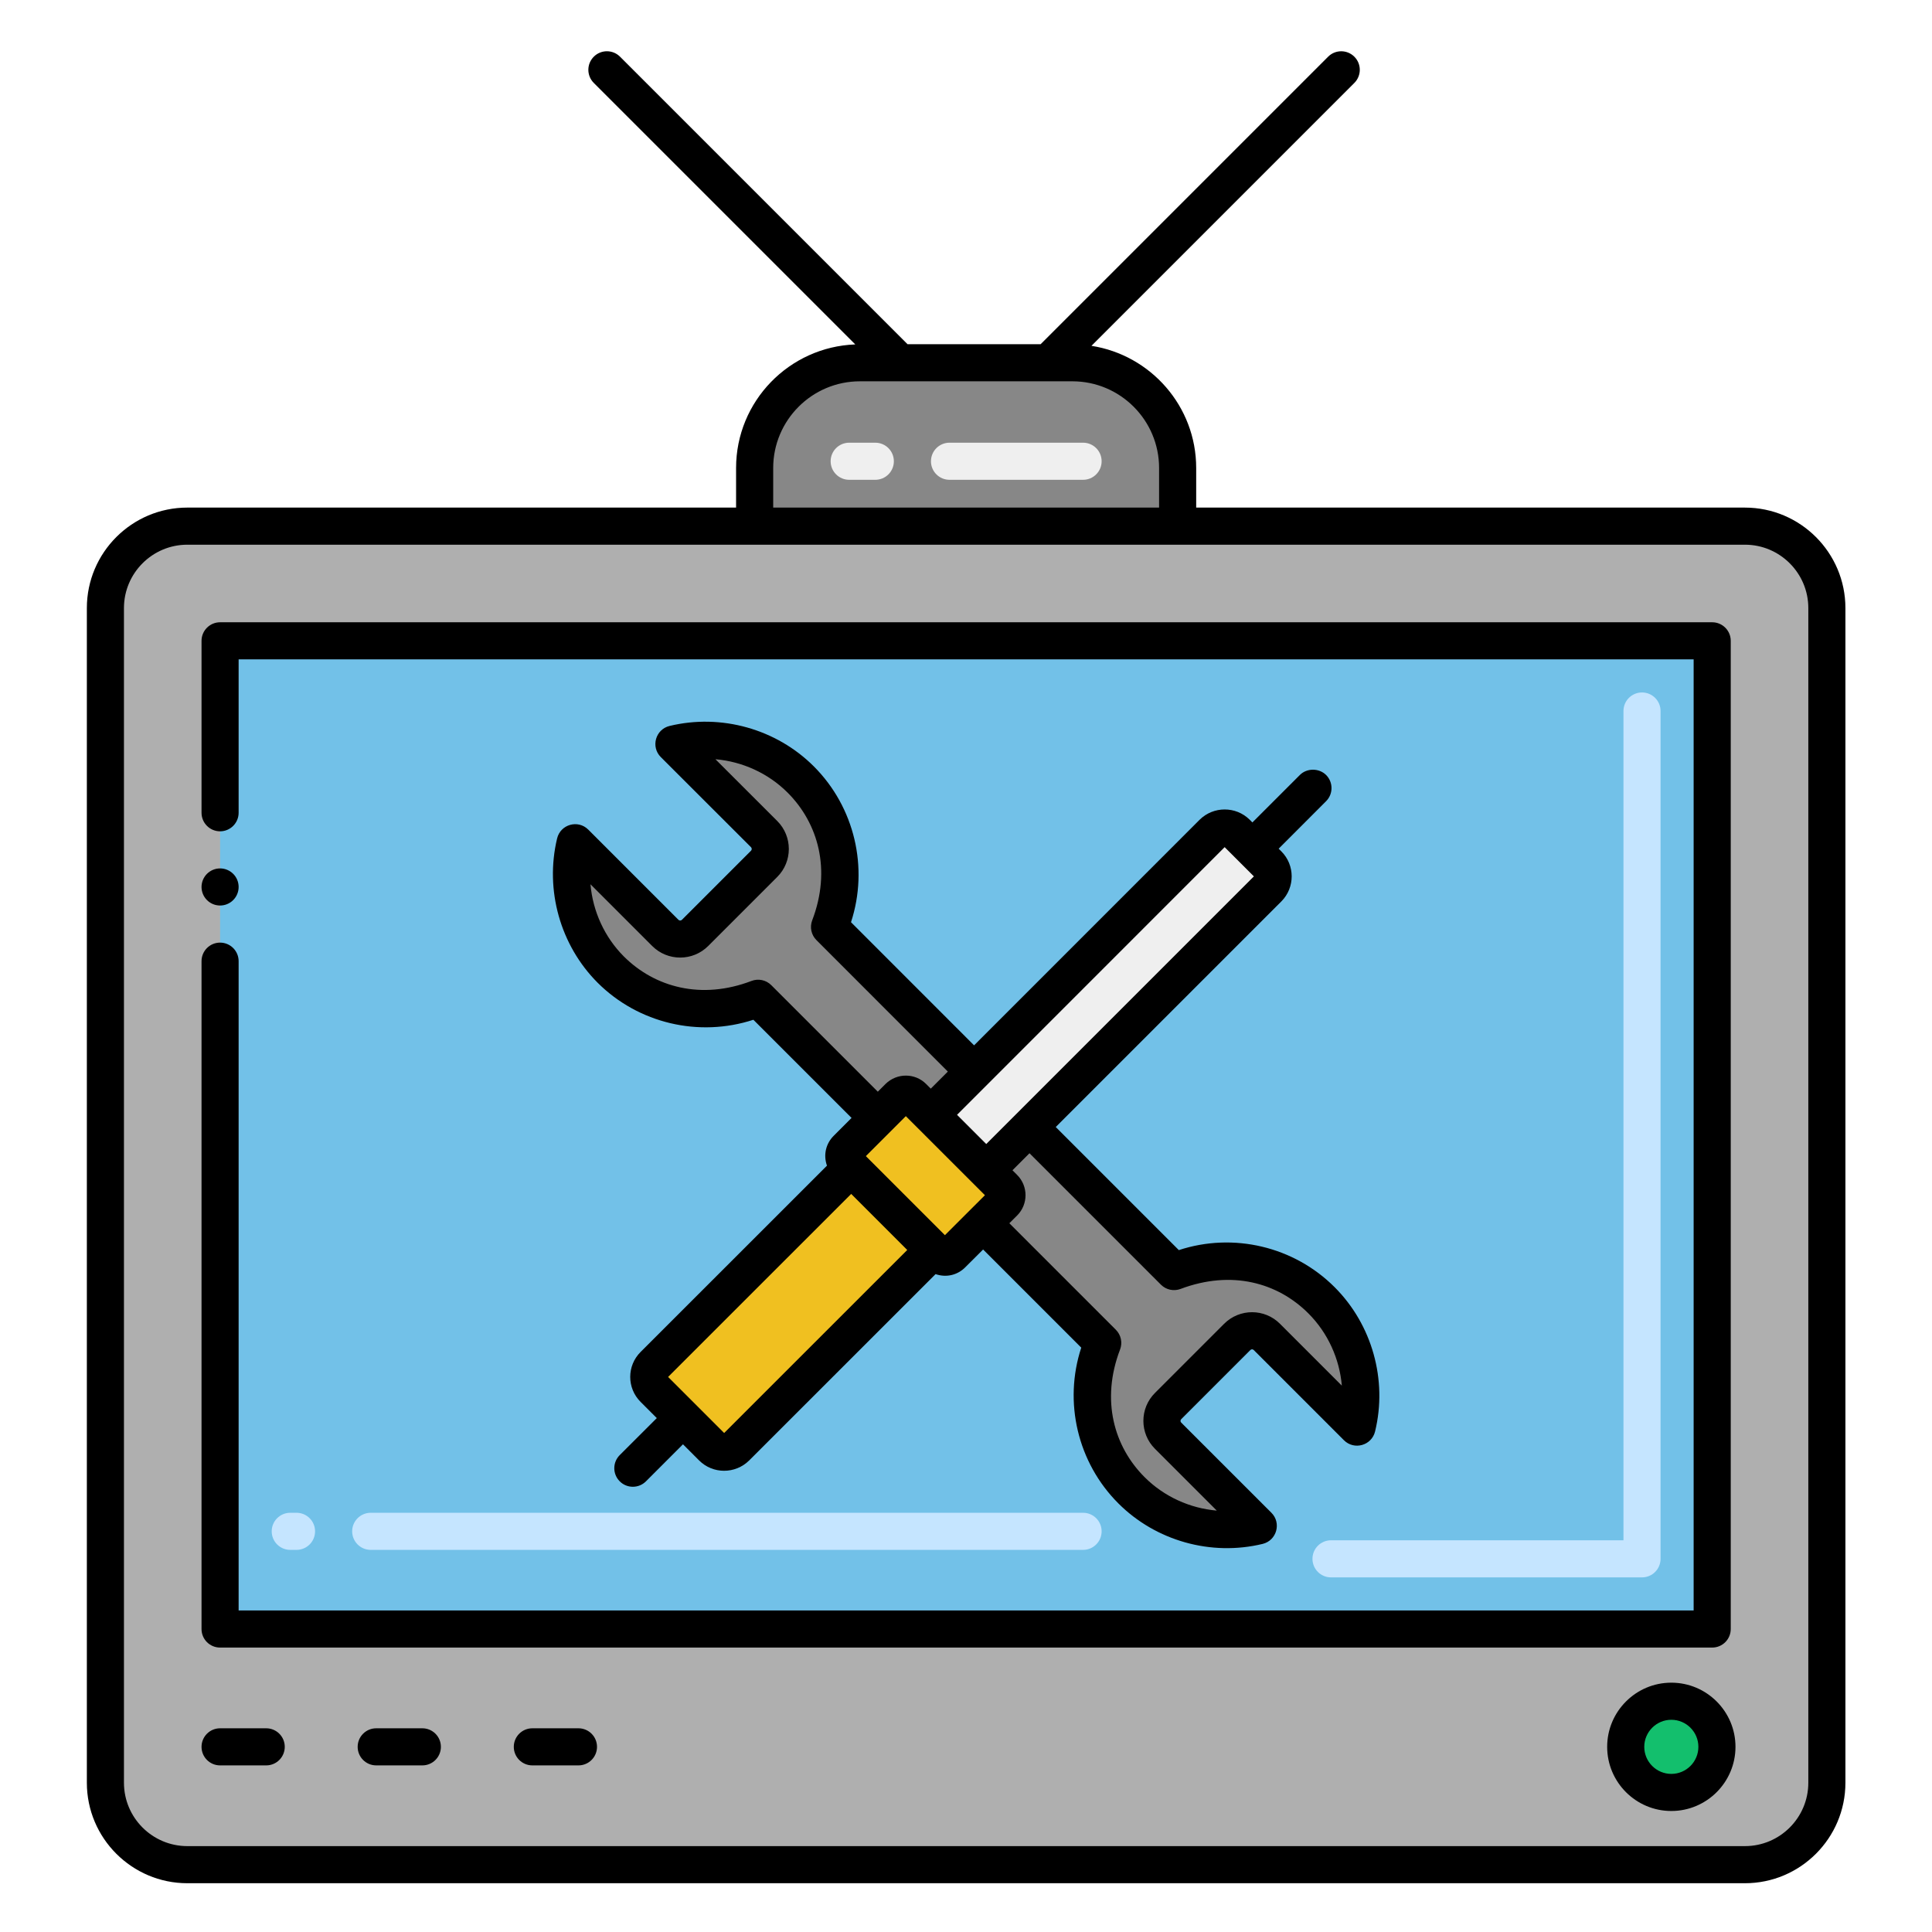 <svg xmlns="http://www.w3.org/2000/svg" xmlns:xlink="http://www.w3.org/1999/xlink" width="1080" zoomAndPan="magnify" viewBox="0 0 810 810" height="1080" preserveAspectRatio="xMidYMid meet" version="1.0"><defs><clipPath id="bc5b479168"><path d="M 36.059 21 L 774 21 L 774 789.434 L 36.059 789.434 Z M 36.059 21 " clip-rule="nonzero"/></clipPath></defs><rect x="-81" width="972" fill="#ffffff" y="-81" height="972" fill-opacity="1"/><rect x="-81" width="972" fill="#ffffff" y="-81" height="972" fill-opacity="1"/><path fill="#afafaf" d="M 765.93 254.926 L 765.93 747.418 C 765.93 766.395 750.547 781.781 731.57 781.781 L 78.543 781.781 C 59.566 781.781 44.18 766.398 44.18 747.418 L 44.18 254.926 C 44.18 235.977 59.562 220.594 78.543 220.594 L 731.57 220.594 C 750.547 220.594 765.93 235.977 765.93 254.926 Z M 765.93 254.926 " fill-opacity="1" fill-rule="nonzero"/><path fill="#72c1e8" d="M 717.84 268.676 L 717.84 682.969 L 92.273 682.969 L 92.273 268.676 Z M 717.84 268.676 " fill-opacity="1" fill-rule="nonzero"/><path fill="#c5e5ff" d="M 688.422 661.324 L 558.035 661.324 C 553.738 661.324 550.258 657.844 550.258 653.547 C 550.258 649.25 553.738 645.77 558.035 645.77 L 680.645 645.77 L 680.645 298.094 C 680.645 293.797 684.125 290.316 688.422 290.316 C 692.719 290.316 696.199 293.797 696.199 298.094 L 696.199 653.547 C 696.199 657.844 692.719 661.324 688.422 661.324 Z M 688.422 661.324 " fill-opacity="1" fill-rule="nonzero"/><path fill="#c5e5ff" d="M 454.086 649.793 L 155.426 649.793 C 151.129 649.793 147.648 646.312 147.648 642.016 C 147.648 637.719 151.129 634.238 155.426 634.238 L 454.086 634.238 C 458.383 634.238 461.863 637.719 461.863 642.016 C 461.863 646.312 458.383 649.793 454.086 649.793 Z M 124.316 649.793 L 121.691 649.793 C 117.395 649.793 113.914 646.312 113.914 642.016 C 113.914 637.719 117.395 634.238 121.691 634.238 L 124.316 634.238 C 128.609 634.238 132.094 637.719 132.094 642.016 C 132.094 646.312 128.609 649.793 124.316 649.793 Z M 124.316 649.793 " fill-opacity="1" fill-rule="nonzero"/><path fill="#13bf6d" d="M 719.832 732.371 C 719.832 732.996 719.801 733.621 719.738 734.246 C 719.676 734.867 719.586 735.488 719.465 736.102 C 719.34 736.715 719.188 737.32 719.008 737.922 C 718.824 738.52 718.613 739.109 718.375 739.688 C 718.137 740.266 717.867 740.832 717.574 741.383 C 717.277 741.938 716.957 742.473 716.609 742.992 C 716.262 743.516 715.887 744.016 715.492 744.5 C 715.094 744.984 714.672 745.449 714.23 745.891 C 713.789 746.336 713.324 746.754 712.84 747.152 C 712.355 747.547 711.855 747.922 711.332 748.27 C 710.812 748.617 710.277 748.938 709.723 749.234 C 709.172 749.527 708.605 749.797 708.027 750.035 C 707.449 750.277 706.859 750.488 706.262 750.668 C 705.66 750.852 705.055 751 704.441 751.125 C 703.828 751.246 703.207 751.34 702.586 751.398 C 701.961 751.461 701.336 751.492 700.711 751.492 C 700.086 751.492 699.461 751.461 698.836 751.398 C 698.215 751.34 697.594 751.246 696.98 751.125 C 696.367 751.004 695.758 750.852 695.16 750.668 C 694.562 750.488 693.973 750.277 693.395 750.035 C 692.816 749.797 692.25 749.527 691.695 749.234 C 691.145 748.938 690.609 748.617 690.086 748.27 C 689.566 747.922 689.066 747.547 688.582 747.152 C 688.098 746.754 687.633 746.336 687.191 745.891 C 686.746 745.449 686.328 744.984 685.93 744.5 C 685.531 744.016 685.16 743.516 684.812 742.992 C 684.465 742.473 684.145 741.938 683.848 741.383 C 683.551 740.832 683.285 740.266 683.047 739.688 C 682.805 739.109 682.594 738.52 682.414 737.922 C 682.23 737.32 682.078 736.715 681.957 736.102 C 681.836 735.488 681.742 734.867 681.684 734.246 C 681.621 733.621 681.59 732.996 681.59 732.371 C 681.59 731.746 681.621 731.121 681.684 730.496 C 681.742 729.875 681.836 729.254 681.957 728.641 C 682.078 728.027 682.23 727.418 682.414 726.82 C 682.594 726.223 682.805 725.633 683.047 725.055 C 683.285 724.477 683.551 723.91 683.848 723.355 C 684.145 722.805 684.465 722.27 684.812 721.746 C 685.16 721.227 685.531 720.727 685.93 720.242 C 686.328 719.758 686.746 719.293 687.191 718.852 C 687.633 718.406 688.098 717.988 688.582 717.59 C 689.066 717.191 689.566 716.82 690.086 716.473 C 690.609 716.125 691.145 715.805 691.695 715.508 C 692.25 715.211 692.816 714.945 693.395 714.707 C 693.973 714.465 694.562 714.254 695.16 714.074 C 695.758 713.891 696.367 713.738 696.98 713.617 C 697.594 713.496 698.215 713.402 698.836 713.344 C 699.461 713.281 700.086 713.25 700.711 713.25 C 701.336 713.25 701.961 713.281 702.586 713.344 C 703.207 713.402 703.828 713.496 704.441 713.617 C 705.055 713.738 705.66 713.891 706.262 714.074 C 706.859 714.254 707.449 714.465 708.027 714.707 C 708.605 714.945 709.172 715.211 709.723 715.508 C 710.277 715.805 710.812 716.125 711.332 716.473 C 711.855 716.82 712.355 717.191 712.84 717.59 C 713.324 717.988 713.789 718.406 714.23 718.852 C 714.672 719.293 715.094 719.758 715.492 720.242 C 715.887 720.727 716.262 721.227 716.609 721.746 C 716.957 722.27 717.277 722.805 717.574 723.355 C 717.867 723.91 718.137 724.477 718.375 725.055 C 718.613 725.633 718.824 726.223 719.008 726.82 C 719.188 727.418 719.34 728.027 719.465 728.641 C 719.586 729.254 719.676 729.875 719.738 730.496 C 719.801 731.121 719.832 731.746 719.832 732.371 Z M 719.832 732.371 " fill-opacity="1" fill-rule="nonzero"/><path fill="#878787" d="M 449.602 152.086 L 360.516 152.086 C 336.145 152.086 316.387 171.844 316.387 196.215 L 316.387 220.59 L 493.727 220.59 L 493.727 196.215 C 493.727 171.844 473.969 152.086 449.602 152.086 Z M 449.602 152.086 " fill-opacity="1" fill-rule="nonzero"/><path fill="#efefef" d="M 454.086 201.16 L 398.09 201.16 C 393.793 201.16 390.309 197.676 390.309 193.383 C 390.309 189.086 393.793 185.602 398.09 185.602 L 454.086 185.602 C 458.383 185.602 461.863 189.086 461.863 193.383 C 461.863 197.676 458.383 201.16 454.086 201.16 Z M 366.977 201.16 L 356.027 201.16 C 351.73 201.16 348.25 197.676 348.25 193.383 C 348.25 189.086 351.73 185.602 356.027 185.602 L 366.977 185.602 C 371.273 185.602 374.754 189.086 374.754 193.383 C 374.754 197.676 371.273 201.16 366.977 201.16 Z M 366.977 201.16 " fill-opacity="1" fill-rule="nonzero"/><path fill="#878787" d="M 347.781 388.633 L 408.387 449.27 L 390.25 467.406 L 382.75 459.938 C 381.102 458.289 378.457 458.289 376.777 459.938 L 368.035 468.711 L 317.855 418.531 C 293.719 427.75 271 421.422 256.039 406.492 C 242.129 392.555 236.594 372.238 241.137 353.32 L 278.934 391.121 C 282.387 394.574 287.957 394.574 291.41 391.121 L 320.375 362.156 C 323.797 358.734 323.797 353.137 320.375 349.715 L 282.543 311.914 C 301.457 307.34 321.805 312.91 335.711 326.816 C 350.637 341.738 356.996 364.535 347.781 388.633 Z M 347.781 388.633 " fill-opacity="1" fill-rule="nonzero"/><path fill="#878787" d="M 568.949 598.32 L 531.148 560.52 C 527.727 557.066 522.156 557.066 518.703 560.52 L 489.738 589.484 C 486.285 592.906 486.285 598.508 489.738 601.93 L 527.539 639.73 C 508.656 644.301 488.309 638.734 474.402 624.828 C 459.352 609.805 453.148 587.039 462.332 563.008 L 412.18 512.859 L 412.18 512.828 L 420.953 504.086 C 422.602 502.438 422.602 499.762 420.953 498.113 L 413.488 490.645 L 431.625 472.508 L 492.23 533.113 C 516.734 523.867 539.238 530.344 554.047 545.152 C 567.984 559.09 573.551 579.406 568.949 598.32 Z M 568.949 598.32 " fill-opacity="1" fill-rule="nonzero"/><path fill="#f0c020" d="M 391.367 524.059 L 308.582 606.812 C 305.812 609.551 301.367 609.551 298.629 606.812 L 274.082 582.266 C 271.312 579.5 271.312 575.051 274.082 572.312 L 356.867 489.555 Z M 391.367 524.059 " fill-opacity="1" fill-rule="nonzero"/><path fill="#efefef" d="M 531.723 372.41 L 413.488 490.645 L 390.25 467.406 L 408.387 449.27 L 508.453 349.168 C 511.223 346.43 515.672 346.43 518.441 349.168 L 531.723 362.453 C 534.461 365.191 534.461 369.641 531.723 372.41 Z M 531.723 372.41 " fill-opacity="1" fill-rule="nonzero"/><path fill="#f0c020" d="M 420.953 504.086 L 412.18 512.828 L 412.18 512.859 L 399.145 525.863 C 397.496 527.512 394.82 527.512 393.172 525.863 L 391.367 524.059 L 356.867 489.555 L 355 487.691 C 353.352 486.07 353.352 483.367 355 481.715 L 368.035 468.711 L 376.777 459.938 C 378.457 458.289 381.102 458.289 382.75 459.938 L 390.25 467.406 L 413.488 490.645 L 420.953 498.113 C 422.602 499.762 422.602 502.438 420.953 504.086 Z M 420.953 504.086 " fill-opacity="1" fill-rule="nonzero"/><path fill="#000000" d="M 92.27 690.75 L 717.844 690.75 C 722.145 690.75 725.621 687.277 725.621 682.973 L 725.621 268.668 C 725.621 264.371 722.145 260.891 717.844 260.891 L 92.27 260.891 C 88.008 260.891 84.492 264.355 84.492 268.668 L 84.492 340.754 C 84.492 345.047 87.977 348.531 92.27 348.531 C 96.562 348.531 100.047 345.047 100.047 340.754 C 100.047 340.723 100.047 340.723 100.047 340.691 L 100.047 276.445 L 710.066 276.445 L 710.066 675.195 L 100.047 675.195 L 100.047 402.977 C 100.047 398.68 96.562 395.195 92.27 395.195 C 87.977 395.195 84.492 398.68 84.492 402.977 L 84.492 682.973 C 84.492 687.277 87.965 690.75 92.27 690.75 Z M 92.27 690.75 " fill-opacity="1" fill-rule="nonzero"/><path fill="#000000" d="M 100.047 371.863 C 100.047 372.375 100 372.879 99.898 373.383 C 99.801 373.883 99.652 374.367 99.457 374.84 C 99.262 375.312 99.023 375.762 98.738 376.184 C 98.453 376.609 98.133 377.004 97.77 377.363 C 97.41 377.727 97.016 378.047 96.594 378.332 C 96.168 378.613 95.719 378.855 95.246 379.051 C 94.777 379.246 94.289 379.395 93.789 379.492 C 93.289 379.594 92.781 379.641 92.27 379.641 C 91.762 379.641 91.254 379.594 90.754 379.492 C 90.254 379.395 89.766 379.246 89.293 379.051 C 88.824 378.855 88.375 378.613 87.949 378.332 C 87.523 378.047 87.133 377.727 86.77 377.363 C 86.41 377.004 86.086 376.609 85.805 376.184 C 85.52 375.762 85.281 375.312 85.086 374.84 C 84.891 374.367 84.742 373.883 84.645 373.383 C 84.543 372.879 84.492 372.375 84.492 371.863 C 84.492 371.352 84.543 370.848 84.645 370.348 C 84.742 369.848 84.891 369.359 85.086 368.887 C 85.281 368.414 85.52 367.969 85.805 367.543 C 86.086 367.117 86.41 366.727 86.77 366.363 C 87.133 366.004 87.523 365.68 87.949 365.398 C 88.375 365.113 88.824 364.875 89.293 364.68 C 89.766 364.484 90.254 364.336 90.754 364.234 C 91.254 364.137 91.762 364.086 92.27 364.086 C 92.781 364.086 93.289 364.137 93.789 364.234 C 94.289 364.336 94.777 364.484 95.246 364.68 C 95.719 364.875 96.168 365.113 96.594 365.398 C 97.016 365.68 97.41 366.004 97.77 366.363 C 98.133 366.727 98.453 367.117 98.738 367.543 C 99.023 367.969 99.262 368.414 99.457 368.887 C 99.652 369.359 99.801 369.848 99.898 370.348 C 100 370.848 100.047 371.352 100.047 371.863 Z M 100.047 371.863 " fill-opacity="1" fill-rule="nonzero"/><g clip-path="url(#bc5b479168)"><path fill="#000000" d="M 731.574 212.812 L 501.508 212.812 L 501.508 196.215 C 501.508 170.32 482.43 148.859 457.602 144.992 L 567.816 34.77 C 570.859 31.73 570.859 26.809 567.816 23.773 C 564.777 20.738 559.855 20.734 556.82 23.773 L 436.289 144.309 L 380.484 144.309 L 259.949 23.77 C 256.91 20.73 251.988 20.73 248.949 23.77 C 245.914 26.809 245.91 31.73 248.949 34.77 L 358.582 144.402 C 330.859 145.43 308.605 168.242 308.605 196.211 L 308.605 212.809 L 78.539 212.809 C 55.312 212.809 36.414 231.707 36.414 254.934 L 36.414 747.426 C 36.414 770.652 55.312 789.551 78.539 789.551 L 731.574 789.551 C 754.801 789.551 773.699 770.652 773.699 747.426 L 773.699 254.938 C 773.699 231.711 754.801 212.812 731.574 212.812 Z M 324.164 196.215 C 324.164 176.172 340.469 159.863 360.516 159.863 C 385.305 159.863 402.613 159.863 449.602 159.863 C 469.645 159.863 485.953 176.168 485.953 196.215 L 485.953 212.812 L 324.168 212.812 L 324.168 196.215 Z M 758.145 747.426 C 758.145 762.074 746.227 773.992 731.574 773.992 L 78.539 773.992 C 63.891 773.992 51.969 762.074 51.969 747.426 L 51.969 254.938 C 51.969 240.285 63.891 228.367 78.539 228.367 C 104.266 228.367 700.859 228.367 731.574 228.367 C 746.227 228.367 758.145 240.285 758.145 254.938 Z M 758.145 747.426 " fill-opacity="1" fill-rule="nonzero"/></g><path fill="#000000" d="M 111.609 724.594 L 92.273 724.594 C 87.977 724.594 84.496 728.074 84.496 732.371 C 84.496 736.668 87.977 740.148 92.273 740.148 L 111.609 740.148 C 115.906 740.148 119.387 736.668 119.387 732.371 C 119.387 728.074 115.906 724.594 111.609 724.594 Z M 111.609 724.594 " fill-opacity="1" fill-rule="nonzero"/><path fill="#000000" d="M 177.066 724.594 L 157.73 724.594 C 153.434 724.594 149.953 728.074 149.953 732.371 C 149.953 736.668 153.434 740.148 157.73 740.148 L 177.066 740.148 C 181.363 740.148 184.844 736.668 184.844 732.371 C 184.844 728.074 181.363 724.594 177.066 724.594 Z M 177.066 724.594 " fill-opacity="1" fill-rule="nonzero"/><path fill="#000000" d="M 242.52 724.594 L 223.188 724.594 C 218.891 724.594 215.41 728.074 215.41 732.371 C 215.41 736.668 218.891 740.148 223.188 740.148 L 242.52 740.148 C 246.816 740.148 250.297 736.668 250.297 732.371 C 250.297 728.074 246.816 724.594 242.52 724.594 Z M 242.52 724.594 " fill-opacity="1" fill-rule="nonzero"/><path fill="#000000" d="M 700.711 705.469 C 685.875 705.469 673.812 717.535 673.812 732.367 C 673.812 747.199 685.879 759.266 700.711 759.266 C 715.539 759.266 727.609 747.199 727.609 732.367 C 727.609 717.535 715.543 705.469 700.711 705.469 Z M 700.711 743.715 C 694.453 743.715 689.367 738.625 689.367 732.371 C 689.367 726.117 694.457 721.027 700.711 721.027 C 706.965 721.027 712.055 726.117 712.055 732.371 C 712.055 738.625 706.965 743.715 700.711 743.715 Z M 700.711 743.715 " fill-opacity="1" fill-rule="nonzero"/><path fill="#000000" d="M 285.91 385.625 C 285.496 386.039 284.844 386.039 284.434 385.625 L 246.637 347.824 C 242.324 343.512 234.984 345.625 233.574 351.508 C 228.379 373.125 234.879 396.297 250.543 411.996 C 267.648 429.066 292.992 435.008 315.859 427.539 L 357.023 468.695 L 349.508 476.215 C 346.395 479.32 345.059 484.008 346.711 488.711 L 268.613 566.781 C 262.77 572.559 262.762 581.957 268.586 587.766 L 275.363 594.543 L 259.832 610.051 C 256.785 613.094 256.785 618.012 259.832 621.059 C 262.883 624.109 267.809 624.074 270.816 621.059 L 286.344 605.527 L 293.129 612.312 C 298.879 618.062 308.262 618.07 314.082 612.312 L 392.246 534.176 C 396.938 535.801 401.578 534.434 404.637 531.371 L 412.176 523.852 L 453.32 565.004 C 445.82 587.883 451.793 613.254 468.902 630.328 C 484.57 646 507.734 652.531 529.371 647.289 C 535.266 645.859 537.328 638.512 533.039 634.23 L 495.219 596.414 C 494.848 596.051 494.809 595.414 495.242 594.988 L 524.207 566.02 C 524.598 565.633 525.207 565.574 525.652 566.02 L 563.449 603.82 C 567.719 608.102 575.07 606.059 576.504 600.16 C 581.766 578.559 575.27 555.371 559.547 539.652 C 542.457 522.562 517.086 516.605 494.23 524.113 L 442.625 472.508 L 537.223 377.91 C 537.238 377.902 537.246 377.891 537.258 377.879 C 542.984 372.086 542.969 362.699 537.223 356.957 L 536.086 355.816 L 555.977 335.902 C 558.996 332.883 558.996 327.934 555.977 324.922 C 553.023 321.965 547.891 321.965 544.965 324.922 L 525.074 344.809 L 523.91 343.645 C 518.145 337.945 508.762 337.941 502.957 343.676 L 408.391 438.266 L 356.789 386.641 C 364.258 363.77 358.293 338.402 341.211 321.32 C 325.523 305.633 302.359 299.121 280.719 304.359 C 274.832 305.777 272.754 313.125 277.051 317.418 L 314.875 355.211 C 315.258 355.598 315.258 356.273 314.875 356.66 Z M 379.773 467.949 L 412.938 501.094 C 409.43 504.586 401.586 512.438 396.16 517.852 L 363.016 484.707 C 368.688 479.035 374.109 473.633 379.773 467.949 Z M 303.609 600.793 L 280.105 577.289 L 356.867 500.555 L 380.367 524.059 Z M 486.73 538.609 C 488.887 540.77 492.113 541.461 494.965 540.387 C 516.465 532.312 535.719 537.82 548.547 550.648 C 556.719 558.82 561.598 569.656 562.57 580.938 L 536.672 555.039 C 530.223 548.535 519.715 548.508 513.207 555.016 L 484.266 583.961 C 477.695 590.465 477.789 601.031 484.238 607.426 L 510.145 633.332 C 498.871 632.355 488.051 627.477 479.895 619.32 C 467.078 606.531 461.461 587.066 469.594 565.785 C 470.691 562.918 469.996 559.676 467.828 557.508 L 423.172 512.852 L 426.457 509.578 C 431.125 504.898 431.125 497.293 426.453 492.613 L 424.484 490.641 L 431.621 483.504 Z M 513.441 355.172 C 513.977 355.703 522.723 364.449 525.699 367.426 C 503.035 390.094 436.895 456.234 413.488 479.641 L 401.246 467.398 C 401.312 467.34 512.871 355.75 513.441 355.172 Z M 325.871 344.211 L 299.945 318.309 C 311.234 319.285 322.059 324.16 330.215 332.316 C 343 345.105 348.637 364.609 340.52 385.855 C 339.422 388.719 340.117 391.961 342.281 394.129 L 397.387 449.266 L 390.234 456.418 L 388.25 454.438 C 383.617 449.805 376.027 449.777 371.27 454.449 L 368.023 457.695 L 323.355 413.027 C 321.156 410.828 317.898 410.18 315.078 411.262 C 294.031 419.297 274.52 413.938 261.543 400.992 C 253.41 392.844 248.539 382.016 247.555 370.73 L 273.441 396.617 C 279.914 403.086 290.441 403.082 296.91 396.617 L 325.879 367.648 C 332.336 361.195 332.336 350.68 325.871 344.211 Z M 325.871 344.211 " fill-opacity="1" fill-rule="nonzero"/></svg>